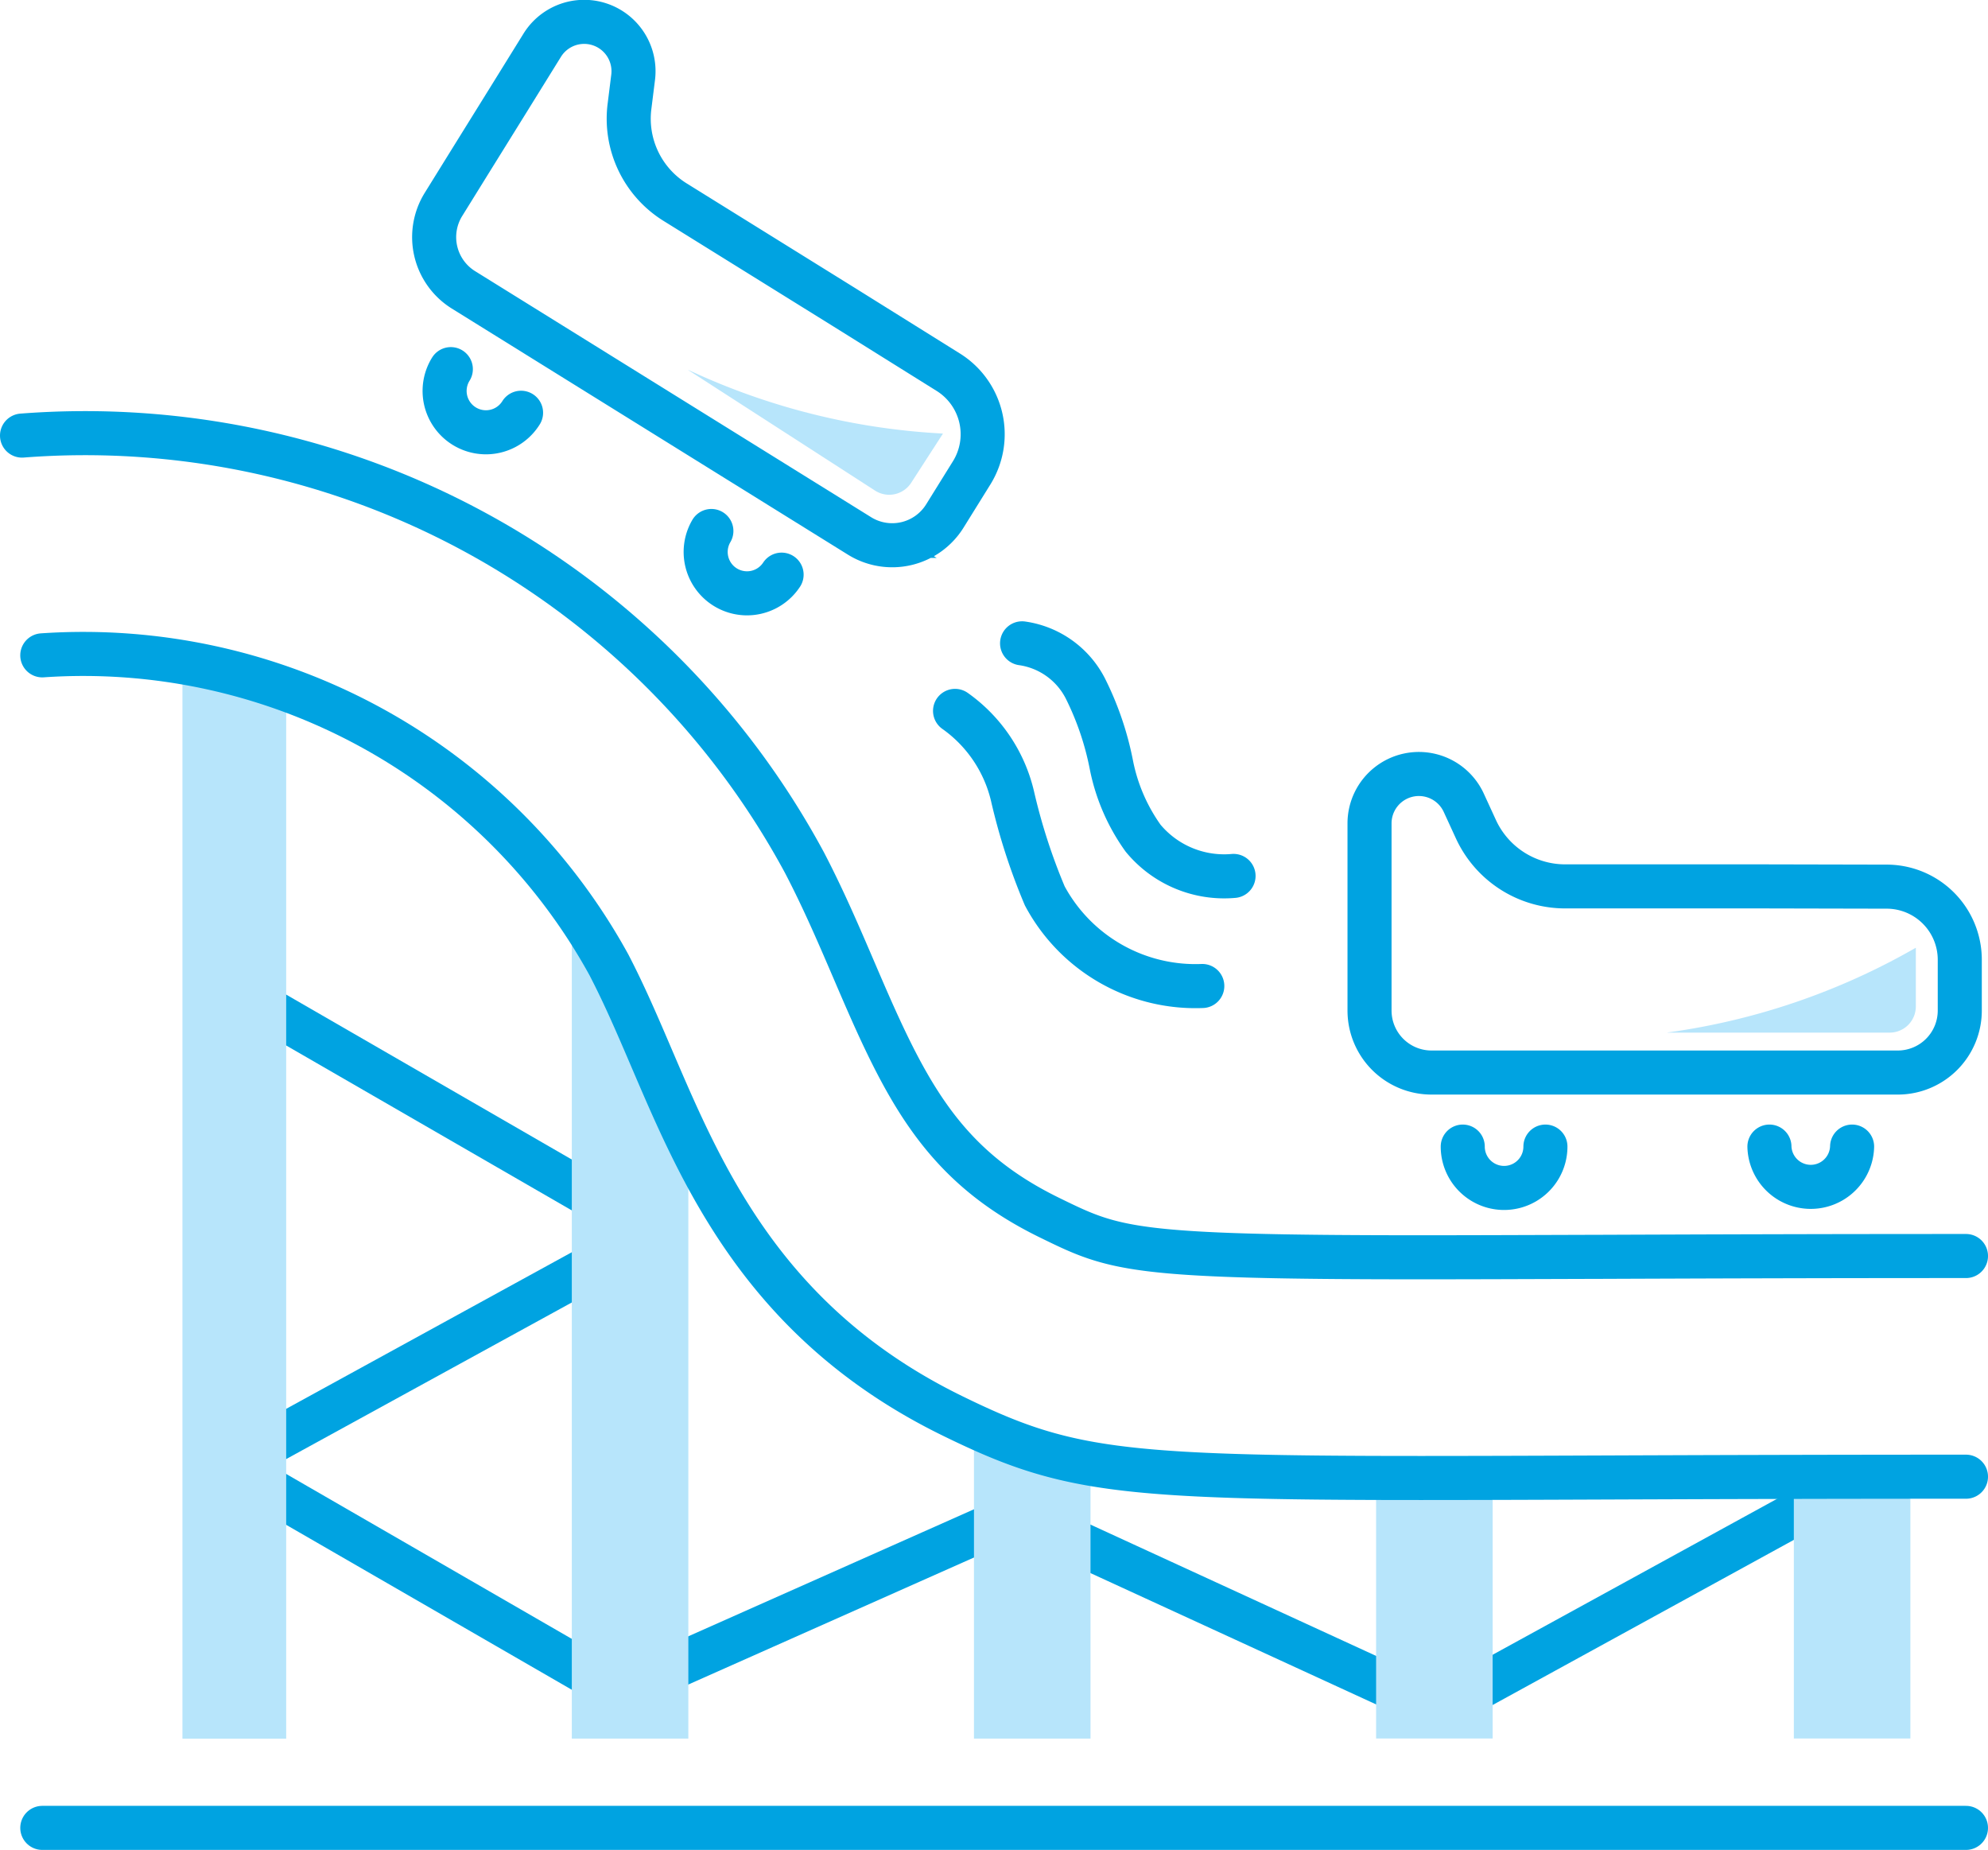 <svg xmlns="http://www.w3.org/2000/svg" xmlns:xlink="http://www.w3.org/1999/xlink" width="67.688" height="62.974" viewBox="0 0 67.688 62.974">
  <defs>
    <clipPath id="clip-path">
      <rect id="Rectangle_1058" data-name="Rectangle 1058" width="67.688" height="62.974" transform="translate(0 0)" fill="none"/>
    </clipPath>
  </defs>
  <g id="Group_1547" data-name="Group 1547" transform="translate(0 0)">
    <g id="Group_1546" data-name="Group 1546" clip-path="url(#clip-path)">
      <path id="Path_2421" data-name="Path 2421" d="M23.437,12.6,29.793,16.7a.89.89,0,0,0,1.231-.265l1.083-1.676a23.294,23.294,0,0,1-8.67-2.166" fill="#b7e5fb"/>
      <path id="Path_2422" data-name="Path 2422" d="M56.773,35.152H64.34a.891.891,0,0,0,.891-.89v-2a23.3,23.3,0,0,1-8.458,2.886" fill="#b7e5fb"/>
      <line id="Line_218" data-name="Line 218" x1="11.88" y2="5.282" transform="translate(22.924 51.469)" fill="none" stroke="#00a3e1" stroke-miterlimit="10" stroke-width="1.5"/>
      <line id="Line_219" data-name="Line 219" x1="11.88" y2="6.512" transform="translate(7.978 43.27)" fill="none" stroke="#00a3e1" stroke-miterlimit="10" stroke-width="1.5"/>
      <line id="Line_220" data-name="Line 220" x1="11.88" y2="6.512" transform="translate(50.212 51.008)" fill="none" stroke="#00a3e1" stroke-miterlimit="10" stroke-width="1.5"/>
      <line id="Line_221" data-name="Line 221" x1="13.415" y1="6.166" transform="translate(35.423 51.941)" fill="none" stroke="#00a3e1" stroke-miterlimit="10" stroke-width="1.5"/>
      <line id="Line_222" data-name="Line 222" x1="13.876" y1="8.011" transform="translate(7.841 49.943)" fill="none" stroke="#00a3e1" stroke-miterlimit="10" stroke-width="1.5"/>
      <line id="Line_223" data-name="Line 223" x1="13.876" y1="8.011" transform="translate(7.38 33.359)" fill="none" stroke="#00a3e1" stroke-miterlimit="10" stroke-width="1.5"/>
      <path id="Path_2423" data-name="Path 2423" d="M9.744,23.6a17.434,17.434,0,0,0-3.532-1.114v36.7H9.744Z" fill="#b7e5fb"/>
      <path id="Path_2424" data-name="Path 2424" d="M23.437,39.093c-1.894-2.507-3.027-6.043-3.968-8.244V59.184h3.968Z" fill="#b7e5fb"/>
      <path id="Path_2425" data-name="Path 2425" d="M37.13,49.8a17.661,17.661,0,0,1-3.968-1.063V59.184H37.13Z" fill="#b7e5fb"/>
      <path id="Path_2426" data-name="Path 2426" d="M50.822,50.239c-.863,0-1.683,0-2.448,0l-1.52,0v8.942h3.968Z" fill="#b7e5fb"/>
      <path id="Path_2427" data-name="Path 2427" d="M65.045,50.216l-3.232.012h-.1l-.636,0v8.953h3.968Z" fill="#b7e5fb"/>
      <path id="Path_2428" data-name="Path 2428" d="M.75,14.828A27.831,27.831,0,0,1,27.394,29.371c.668,1.283,1.2,2.534,1.72,3.744,1.71,4,2.944,6.538,6.614,8.333C37.96,42.54,38.491,42.8,48.375,42.8c1.72,0,3.679-.008,5.923-.015h.1c3.412-.013,7.531-.028,12.54-.028" fill="none" stroke="#00a3e1" stroke-linecap="round" stroke-miterlimit="10" stroke-width="1.5"/>
      <path id="Path_2429" data-name="Path 2429" d="M66.938,50.269c-5,0-9.107.015-12.513.028-2.3.009-4.3.016-6.05.016-10.4,0-12.16-.263-15.948-2.116-6.366-3.114-8.5-8.112-10.221-12.128-.484-1.132-.941-2.2-1.477-3.231A20.42,20.42,0,0,0,1.44,22.309" fill="none" stroke="#00a3e1" stroke-linecap="round" stroke-miterlimit="10" stroke-width="1.5"/>
      <path id="Path_2430" data-name="Path 2430" d="M60.066,30.174H53.291a3.345,3.345,0,0,1-3.039-1.948l-.414-.9a1.681,1.681,0,0,0-3.208.7V34.4a2.111,2.111,0,0,0,2.111,2.111H64.616A2.111,2.111,0,0,0,66.727,34.4V32.672a2.489,2.489,0,0,0-2.484-2.489Z" fill="none" stroke="#00a3e1" stroke-linecap="round" stroke-miterlimit="10" stroke-width="1.5"/>
      <path id="Path_2431" data-name="Path 2431" d="M63.061,39.032a1.408,1.408,0,0,1-2.815,0" fill="none" stroke="#00a3e1" stroke-linecap="round" stroke-miterlimit="10" stroke-width="1.5"/>
      <path id="Path_2432" data-name="Path 2432" d="M52.619,39.032a1.407,1.407,0,0,1-2.815,0" fill="none" stroke="#00a3e1" stroke-linecap="round" stroke-miterlimit="10" stroke-width="1.5"/>
      <path id="Path_2433" data-name="Path 2433" d="M28.742,10.457,25.864,8.669,22.987,6.882a3.344,3.344,0,0,1-1.554-3.258l.123-.983a1.68,1.68,0,0,0-3.095-1.1L17.329,3.367,16.011,5.489,15.1,6.958a2.113,2.113,0,0,0,.68,2.909l6.742,4.188,6.742,4.188a2.111,2.111,0,0,0,2.908-.68l.913-1.469a2.49,2.49,0,0,0-.8-3.425Z" fill="none" stroke="#00a3e1" stroke-linecap="round" stroke-miterlimit="10" stroke-width="1.5"/>
      <path id="Path_2434" data-name="Path 2434" d="M26.612,19.562a1.408,1.408,0,0,1-2.391-1.486" fill="none" stroke="#00a3e1" stroke-linecap="round" stroke-miterlimit="10" stroke-width="1.5"/>
      <path id="Path_2435" data-name="Path 2435" d="M17.741,14.051a1.407,1.407,0,1,1-2.391-1.485" fill="none" stroke="#00a3e1" stroke-linecap="round" stroke-miterlimit="10" stroke-width="1.5"/>
      <line id="Line_224" data-name="Line 224" x1="65.498" transform="translate(1.44 62.224)" fill="none" stroke="#00a3e1" stroke-linecap="round" stroke-miterlimit="10" stroke-width="1.5"/>
      <path id="Path_2436" data-name="Path 2436" d="M32.518,24.2A4.942,4.942,0,0,1,34.474,27.1a20.472,20.472,0,0,0,1.1,3.4,5.821,5.821,0,0,0,5.362,3.065" fill="none" stroke="#00a3e1" stroke-linecap="round" stroke-miterlimit="10" stroke-width="1.5"/>
      <path id="Path_2437" data-name="Path 2437" d="M34.8,21.9a2.873,2.873,0,0,1,2.153,1.533,10.113,10.113,0,0,1,.886,2.595,6.417,6.417,0,0,0,1.082,2.506A3.582,3.582,0,0,0,42,29.818" fill="none" stroke="#00a3e1" stroke-linecap="round" stroke-miterlimit="10" stroke-width="1.5"/>
    </g>
  </g>
</svg>
